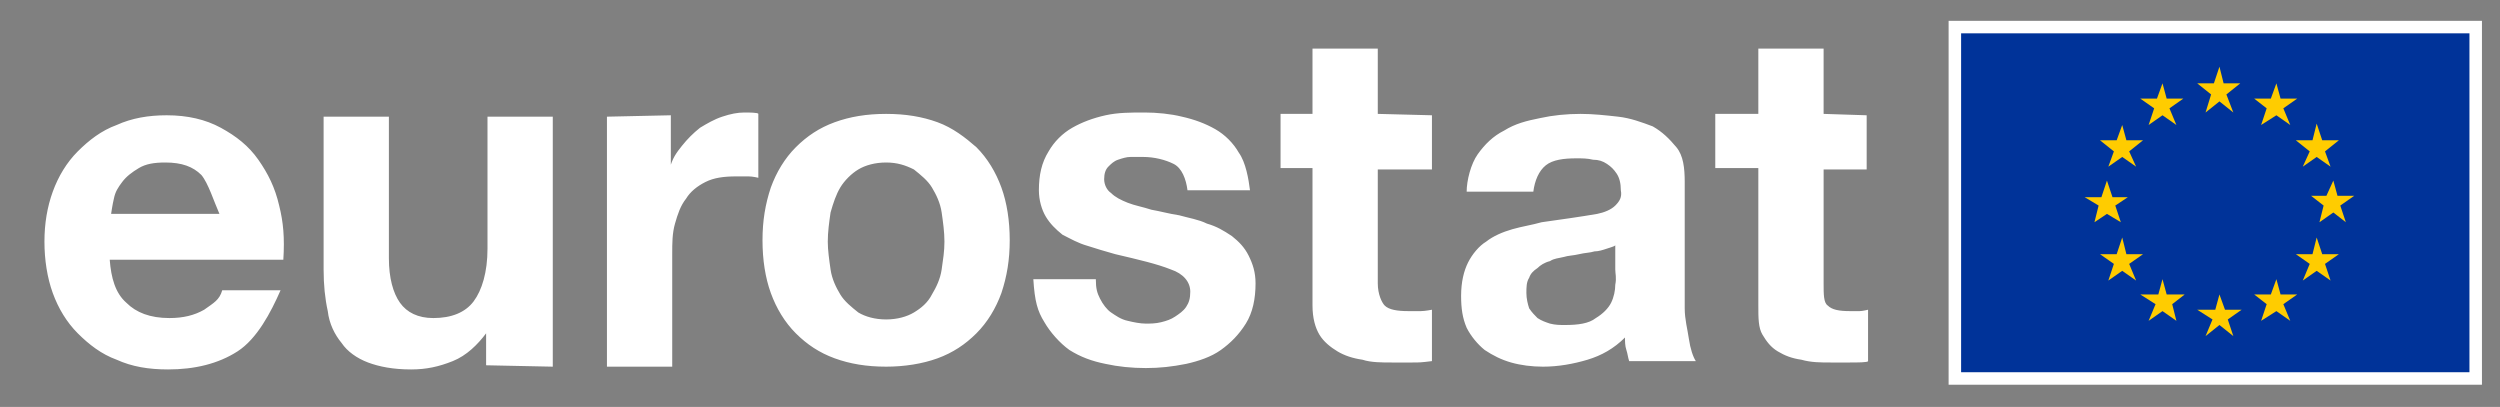 <?xml version="1.0" encoding="utf-8"?>
<!-- Generator: Adobe Illustrator 25.1.0, SVG Export Plug-In . SVG Version: 6.00 Build 0)  -->
<svg version="1.1" xmlns="http://www.w3.org/2000/svg" xmlns:xlink="http://www.w3.org/1999/xlink" x="0px" y="0px"
	 viewBox="0 0 180 29.3" style="enable-background:new 0 0 180 29.3;" xml:space="preserve">
<rect x="0" y="0" width="180" height="29.3" fill="#808080" stroke="none"/>
<style type="text/css">
	.st0{fill:#FFFFFF;}
	.st1{fill:#003399;}
	.st2{fill:#FFCC00;}
</style>
<g id="Calque_4">
</g>
<g id="Calque_1">
	<g id="Layer_1">
		<g>
			<path class="st0" d="M134.4,8.3v3.9h-3.1v8.2c0,0.8,0,1.4,0.3,1.6c0.3,0.3,0.8,0.4,1.6,0.4c0.3,0,0.4,0,0.7,0
				c0.2,0,0.6-0.1,0.6-0.1V26c0,0.1-0.8,0.1-1.3,0.1s-0.9,0-1.4,0c-0.7,0-1.4,0-2.1-0.2c-0.7-0.1-1.2-0.3-1.7-0.6s-0.8-0.7-1.1-1.2
				s-0.3-1.2-0.3-2.1v-9.9h-3.1V8.2h3.1V3.5h4.7v4.7L134.4,8.3L134.4,8.3z M115.7,17.9c-0.3,0.1-0.6,0.2-0.9,0.2
				c-0.3,0.1-0.7,0.1-1.1,0.2s-0.8,0.1-1.1,0.2c-0.4,0.1-0.7,0.1-1,0.3c-0.4,0.1-0.7,0.3-0.9,0.5c-0.3,0.2-0.5,0.4-0.6,0.7
				c-0.2,0.3-0.2,0.7-0.2,1.1s0.1,0.8,0.2,1.1c0.2,0.3,0.4,0.5,0.6,0.7c0.3,0.2,0.6,0.3,0.9,0.4c0.4,0.1,0.7,0.1,1.1,0.1
				c0.9,0,1.7-0.1,2.2-0.5c0.5-0.3,0.9-0.7,1.1-1.1s0.3-0.9,0.3-1.3c0.1-0.5,0-0.8,0-1.1v-1.8C116.4,17.7,116,17.8,115.7,17.9
				 M106.4,11.1c0.5-0.7,1.1-1.3,1.9-1.7c0.8-0.5,1.6-0.7,2.6-0.9c0.9-0.2,1.9-0.3,2.9-0.3c0.9,0,1.8,0.1,2.7,0.2
				c0.9,0.1,1.7,0.4,2.5,0.7c0.7,0.4,1.2,0.9,1.7,1.5s0.6,1.5,0.6,2.5v9.1c0,0.8,0.2,1.5,0.3,2.2s0.3,1.3,0.5,1.6h-4.8
				c-0.1-0.3-0.1-0.5-0.2-0.8s-0.1-0.6-0.1-0.9c-0.8,0.8-1.7,1.3-2.7,1.6s-2.1,0.5-3.2,0.5c-0.8,0-1.6-0.1-2.3-0.3
				c-0.7-0.2-1.3-0.5-1.9-0.9c-0.5-0.4-1-1-1.3-1.6c-0.3-0.7-0.4-1.4-0.4-2.3c0-1,0.2-1.8,0.5-2.4s0.8-1.2,1.3-1.5
				c0.5-0.4,1.2-0.7,1.9-0.9c0.7-0.2,1.4-0.3,2.1-0.5c0.7-0.1,1.4-0.2,2.1-0.3s1.3-0.2,1.9-0.3c0.5-0.1,1-0.3,1.3-0.6
				s0.5-0.6,0.4-1.1c0-0.5-0.1-0.9-0.3-1.2c-0.2-0.3-0.4-0.5-0.7-0.7c-0.3-0.2-0.6-0.3-1-0.3c-0.4-0.1-0.8-0.1-1.2-0.1
				c-0.9,0-1.7,0.1-2.2,0.5s-0.8,1.1-0.9,1.9h-4.8C105.6,13,105.9,11.8,106.4,11.1 M103.1,8.3v3.9h-3.9v8.2c0,0.8,0.3,1.4,0.5,1.6
				c0.3,0.3,0.9,0.4,1.7,0.4c0.3,0,0.6,0,0.9,0s0.8-0.1,0.8-0.1V26c-0.8,0.1-0.9,0.1-1.4,0.1s-1,0-1.5,0c-0.7,0-1.5,0-2.1-0.2
				c-0.7-0.1-1.3-0.3-1.8-0.6s-1-0.7-1.3-1.2s-0.5-1.2-0.5-2.1v-9.9h-2.3V8.2h2.3V3.5h4.7v4.7L103.1,8.3L103.1,8.3z M79.2,21.5
				c0.2,0.4,0.5,0.8,0.8,1s0.7,0.5,1.2,0.6c0.4,0.1,0.9,0.2,1.3,0.2c0.3,0,0.7,0,1.1-0.1s0.7-0.2,1-0.4s0.6-0.4,0.8-0.7
				c0.2-0.3,0.3-0.6,0.3-1.1c0-0.7-0.5-1.3-1.4-1.6c-1-0.4-2.3-0.7-4-1.1c-0.7-0.2-1.4-0.4-2-0.6c-0.7-0.2-1.2-0.5-1.8-0.8
				c-0.5-0.4-0.9-0.8-1.2-1.3c-0.3-0.5-0.5-1.2-0.5-1.9c0-1.1,0.2-2,0.7-2.8c0.4-0.7,1-1.3,1.7-1.7s1.5-0.7,2.4-0.9s1.8-0.2,2.8-0.2
				c0.9,0,1.9,0.1,2.7,0.3c0.9,0.2,1.7,0.5,2.4,0.9c0.7,0.4,1.3,1,1.7,1.7c0.5,0.7,0.7,1.9,0.8,2.7h-4.5c-0.1-0.8-0.4-1.6-1-1.9
				s-1.4-0.5-2.2-0.5c-0.3,0-0.6,0-0.9,0s-0.6,0.1-0.9,0.2c-0.3,0.1-0.5,0.3-0.7,0.5s-0.3,0.5-0.3,0.9s0.2,0.8,0.5,1
				c0.3,0.3,0.7,0.5,1.2,0.7s1.1,0.3,1.7,0.5c0.6,0.1,1.3,0.3,2,0.4c0.7,0.2,1.4,0.3,2,0.6c0.7,0.2,1.2,0.5,1.8,0.9
				c0.5,0.4,0.9,0.8,1.2,1.4c0.3,0.6,0.5,1.2,0.5,2c0,1.1-0.2,2.1-0.7,2.9s-1.1,1.4-1.8,1.9c-0.7,0.5-1.6,0.8-2.5,1
				c-1,0.2-1.9,0.3-2.9,0.3s-2-0.1-2.9-0.3c-1-0.2-1.8-0.5-2.6-1c-0.7-0.5-1.4-1.3-1.8-2c-0.5-0.8-0.7-1.5-0.8-3.1h4.5
				C78.9,20.8,79,21.1,79.2,21.5 M55.5,13.5c0.4-1.1,1-2.1,1.8-2.9s1.7-1.4,2.8-1.8c1.1-0.4,2.3-0.6,3.7-0.6c1.4,0,2.6,0.2,3.7,0.6
				c1.1,0.4,2,1.1,2.8,1.8c0.8,0.8,1.4,1.8,1.8,2.9s0.6,2.4,0.6,3.8s-0.2,2.6-0.6,3.8c-0.4,1.1-1,2.1-1.8,2.9s-1.7,1.4-2.8,1.8
				c-1.1,0.4-2.4,0.6-3.7,0.6c-1.4,0-2.6-0.2-3.7-0.6c-1.1-0.4-2-1-2.8-1.8s-1.4-1.8-1.8-2.9c-0.4-1.1-0.6-2.4-0.6-3.8
				S55.1,14.7,55.5,13.5 M59.8,19.4c0.1,0.7,0.4,1.3,0.7,1.8s0.8,0.9,1.3,1.3c0.5,0.3,1.2,0.5,2,0.5s1.5-0.2,2-0.5s1-0.7,1.3-1.3
				c0.3-0.5,0.6-1.1,0.7-1.8s0.2-1.3,0.2-2s-0.1-1.4-0.2-2.1c-0.1-0.7-0.4-1.3-0.7-1.8c-0.3-0.5-0.8-0.9-1.3-1.3
				c-0.6-0.3-1.2-0.5-2-0.5s-1.5,0.2-2,0.5s-1,0.8-1.3,1.3s-0.5,1.1-0.7,1.8c-0.1,0.7-0.2,1.4-0.2,2.1C59.6,18,59.7,18.7,59.8,19.4
				 M48.3,8.3v3.9h-0.1c0.2-0.8,0.5-1.2,0.9-1.7s0.8-0.9,1.3-1.3c0.5-0.3,1-0.6,1.6-0.8s1.1-0.3,1.6-0.3c0.3,0,1,0,1,0.1v4.6
				c0,0-0.4-0.1-0.7-0.1s-0.6,0-0.9,0c-0.9,0-1.6,0.1-2.2,0.4c-0.6,0.3-1.1,0.7-1.4,1.2c-0.4,0.5-0.6,1.1-0.8,1.8
				c-0.2,0.7-0.2,1.4-0.2,2.2v8.1h-4.7v-18L48.3,8.3L48.3,8.3z M35,26.3V24l0,0c-0.6,0.8-1.4,1.6-2.4,2s-1.9,0.6-3,0.6
				c-1.3,0-2.3-0.2-3.1-0.5s-1.5-0.8-1.9-1.4c-0.5-0.6-0.9-1.4-1-2.3c-0.2-0.9-0.3-1.9-0.3-3v-11H28v10.2c0,1.4,0.3,2.5,0.8,3.2
				s1.3,1.1,2.4,1.1c1.3,0,2.3-0.4,2.9-1.2s1-2.1,1-3.8V8.4h4.7v18L35,26.3L35,26.3z M9.1,21.8c0.7,0.7,1.7,1.1,3.1,1.1
				c1,0,1.8-0.2,2.5-0.6c0.7-0.5,1.1-0.7,1.3-1.4h4.2c-0.7,1.6-1.7,3.5-3.1,4.4s-3.1,1.3-5,1.3c-1.4,0-2.6-0.2-3.7-0.7
				c-1.1-0.4-2-1.1-2.8-1.9s-1.4-1.8-1.8-2.9s-0.6-2.4-0.6-3.7s0.2-2.5,0.6-3.6s1-2.1,1.8-2.9S7.3,9.4,8.4,9
				c1.1-0.5,2.3-0.7,3.6-0.7c1.5,0,2.8,0.3,3.9,0.9c1.1,0.6,2,1.3,2.7,2.3s1.2,2,1.5,3.3c0.3,1.2,0.4,2.3,0.3,3.9H7.9
				C8,20,8.3,21.1,9.1,21.8 M14.5,12.6c-0.6-0.6-1.4-0.9-2.6-0.9c-0.8,0-1.4,0.1-1.9,0.4s-0.9,0.6-1.2,1s-0.5,0.7-0.6,1.2
				C8.1,14.7,8,15.4,8,15.4h7.8C15.4,14.5,15,13.2,14.5,12.6"/>
		</g>
		<g>
			<g id="EUflag_16_">
				<polygon class="st0" points="178.7,27.7 178.7,1.5 140.3,1.5 140.3,27.7 				"/>
			</g>
			<g id="EUflag_1_">
				<polygon class="st1" points="177.8,26.8 177.8,2.4 141.2,2.4 141.2,26.8 				"/>
			</g>
			<g>
				<polygon class="st2" points="160.1,6 161.3,6 160.3,6.8 160.8,8.1 159.8,7.3 158.8,8.1 159.2,6.8 158.2,6 159.4,6 159.8,4.8 
									"/>
				<polygon class="st2" points="160.2,22.3 161.4,22.3 160.4,23 160.8,24.2 159.8,23.4 158.8,24.2 159.3,23 158.2,22.3 159.5,22.3 
					159.8,21.2 				"/>
				<polygon class="st2" points="164.2,21.2 165.4,21.2 164.4,21.9 164.9,23.1 163.9,22.4 162.8,23.1 163.2,21.9 162.3,21.2 
					163.5,21.2 163.9,20.1 				"/>
				<polygon class="st2" points="164.2,7.1 165.4,7.1 164.4,7.8 164.9,9 163.9,8.3 162.8,9 163.2,7.8 162.3,7.1 163.5,7.1 163.9,6 
									"/>
				<polygon class="st2" points="167.2,10.1 168.4,10.1 167.4,10.9 167.8,12 166.8,11.3 165.8,12 166.3,10.9 165.3,10.1 166.5,10.1 
					166.8,8.9 				"/>
				<polygon class="st2" points="167.2,18.3 168.4,18.3 167.4,19 167.8,20.2 166.8,19.5 165.8,20.2 166.3,19 165.3,18.3 166.5,18.3 
					166.8,17.1 				"/>
				<polygon class="st2" points="168.3,14.1 169.5,14.1 168.5,14.8 168.9,16 168,15.3 167,16 167.3,14.8 166.4,14.1 167.5,14.1 
					168,13 				"/>
				<polygon class="st2" points="156,7.1 157.2,7.1 156.2,7.8 156.7,9 155.7,8.3 154.7,9 155.1,7.8 154.1,7.1 155.3,7.1 155.7,6 
									"/>
				<polygon class="st2" points="153.1,10.1 154.3,10.1 153.3,10.9 153.8,12 152.8,11.3 151.8,12 152.2,10.9 151.2,10.1 152.4,10.1 
					152.8,9 				"/>
				<polygon class="st2" points="152.1,14.2 153.2,14.2 152.3,14.8 152.7,16 151.7,15.4 150.8,16 151.1,14.8 150.1,14.2 151.3,14.2 
					151.7,13 				"/>
				<polygon class="st2" points="153.1,18.3 154.3,18.3 153.3,19 153.8,20.2 152.8,19.5 151.8,20.2 152.2,19 151.2,18.3 152.4,18.3 
					152.8,17.1 				"/>
				<polygon class="st2" points="156,21.2 157.3,21.2 156.4,21.9 156.7,23.1 155.7,22.4 154.7,23.1 155.2,21.9 154.1,21.2 
					155.4,21.2 155.7,20.1 				"/>
			</g>
		</g>
	</g>
</g>
</svg>

